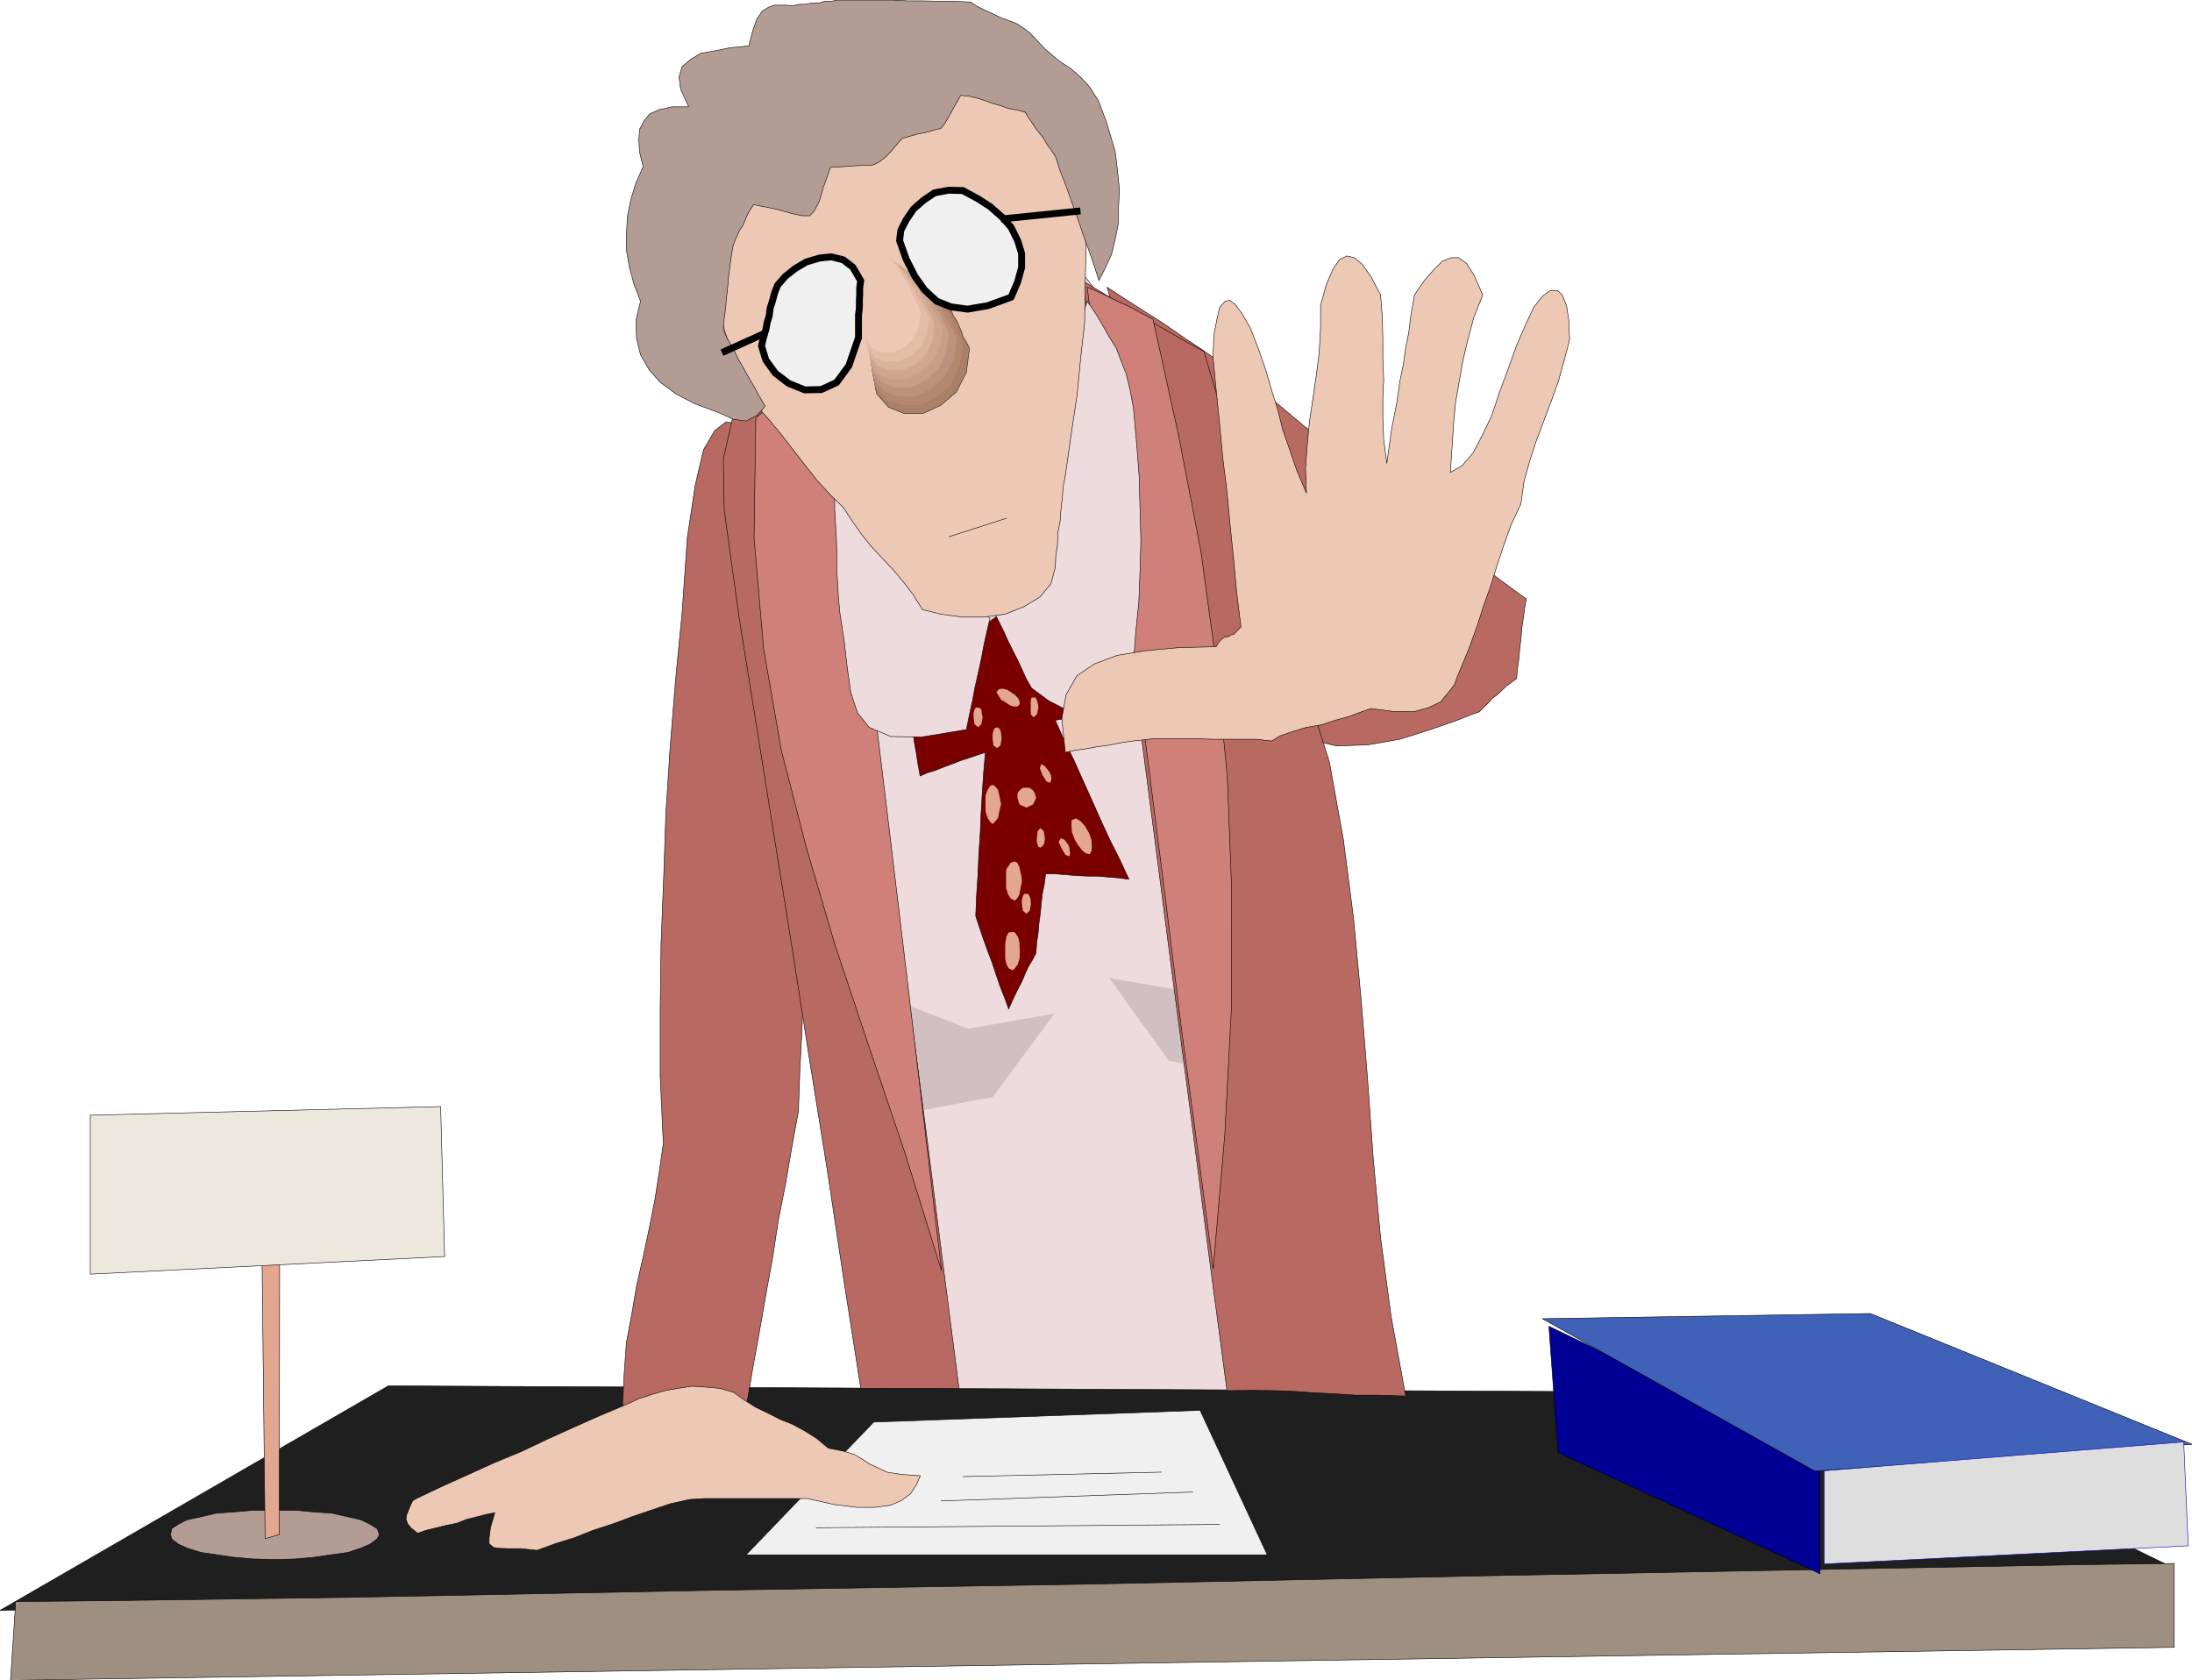 <svg xmlns="http://www.w3.org/2000/svg" version="1.2" width="480" height="97.33mm" viewBox="0 0 12700 9733" preserveAspectRatio="xMidYMid" fill-rule="evenodd" stroke-width="28.222" stroke-linejoin="round" xml:space="preserve"><defs class="ClipPathGroup"><clipPath id="a" clipPathUnits="userSpaceOnUse"><path d="M0 0h12700v9733H0z"/></clipPath></defs><g class="SlideGroup"><g class="Slide" clip-path="url(#a)"><g class="Page"><g class="com.sun.star.drawing.PolyPolygonShape"><path class="BoundingBox" fill="none" d="M4166 1385h3793v6727H4166z"/><path fill="#EDDBDE" d="m4785 1905-82 106-76 112-76 109-76 115-76 111-77 110-76 111-78 115 99 661 111 663 110 658 114 663 112 658 114 666 107 663 106 663h790l342 5 325 3h322l341 5 370 5 425 2-160-688-120-688-89-690-73-685-77-691-83-689-117-691-153-684-121-152-125-155-122-153-119-149-125-153-119-152-119-153-120-149-168 63-166 64-165 63-165 69-167 63-166 64-165 63-167 69Z"/><path fill="none" stroke="#000" stroke-width="3" stroke-linejoin="miter" d="m4785 1905-82 106-76 112-76 109-76 115-76 111-77 110-76 111-78 115 99 661 111 663 110 658 114 663 112 658 114 666 107 663 106 663h790l342 5 325 3h322l341 5 370 5 425 2-160-688-120-688-89-690-73-685-77-691-83-689-117-691-153-684-121-152-125-155-122-153-119-149-125-153-119-152-119-153-120-149-168 63-166 64-165 63-165 69-167 63-166 64-165 63-167 69Z"/></g><g class="com.sun.star.drawing.PolyPolygonShape"><path class="BoundingBox" fill="none" d="M-6 8027h12611v1306H-6z"/><path fill="#1F1F1F" d="m2250 8029 8267 40 2080 1017L0 9330l2250-1301Z"/><path fill="none" stroke="#000" stroke-width="3" stroke-linejoin="miter" d="m2250 8029 8267 40 2080 1017L0 9330l2250-1301Z"/></g><g class="com.sun.star.drawing.PolyPolygonShape"><path class="BoundingBox" fill="none" d="M59 9056h12541v682H59z"/><path fill="#9E8F80" d="m91 9279-30 456 12536-191v-486l-538 7-1412 26-2005 38-2291 48-2297 38-2002 39-1423 20-538 5Z"/><path fill="none" stroke="#000" stroke-width="3" stroke-linejoin="miter" d="m91 9279-30 456 12536-191v-486l-538 7-1412 26-2005 38-2291 48-2297 38-2002 39-1423 20-538 5Z"/></g><g class="com.sun.star.drawing.PolyPolygonShape"><path class="BoundingBox" fill="none" d="M3605 2444h1103v5889H3605z"/><path fill="#B86961" d="m4408 2522-72-43-63-28-69-5-64 50-64 110-48 205-46 305-30 434-38 390-31 386-25 384-13 378-15 379-5 383v384l18 391-23 162-26 166-33 166-35 165-38 167-28 165-31 165-12 168-10 183 22 119 44 59 71 20 99-20 127-46 160-61 196-63 36-216 38-209 38-218 38-208 33-216 41-208 38-220 38-208 8-229 12-231 8-229 13-226 10-228 7-231 8-226 13-226-38-265-38-259-39-265-33-259-38-264-38-259-38-259-35-259Z"/><path fill="none" stroke="#000" stroke-width="3" stroke-linejoin="miter" d="m4408 2522-72-43-63-28-69-5-64 50-64 110-48 205-46 305-30 434-38 390-31 386-25 384-13 378-15 379-5 383v384l18 391-23 162-26 166-33 166-35 165-38 167-28 165-31 165-12 168-10 183 22 119 44 59 71 20 99-20 127-46 160-61 196-63 36-216 38-209 38-218 38-208 33-216 41-208 38-220 38-208 8-229 12-231 8-229 13-226 10-228 7-231 8-226 13-226-38-265-38-259-39-265-33-259-38-264-38-259-38-259-35-259Z"/></g><g class="com.sun.star.drawing.PolyPolygonShape"><path class="BoundingBox" fill="none" d="M4319 8169h3027v842H4319z"/><path fill="#F0F0F0" d="m5062 8239-739 769h3019l-389-837-1891 68Z"/><path fill="none" stroke="#000" stroke-width="3" stroke-linejoin="miter" d="m5062 8239-739 769h3019l-389-837-1891 68Z"/></g><g class="com.sun.star.drawing.PolyPolygonShape"><path class="BoundingBox" fill="none" d="M2350 8029h2986v956H2350z"/><path fill="#EDC9B5" d="m4250 8066 63 46 69 43 69 33 71 36 68 27 74 40 68 43 67 56 86 17 68 21 41 25 48 31 44 20 53 25 81 13 112 8-23 53-33 51-51 38-63 28-92 13h-104l-132-16-155-35h-599l-84 5-112 25-110 37-112 38-109 41-117 38-109 43-112 35-104 38-94-10h-74l-56-2-28-5-25-21v-35l8-59 25-86-51 10-50 13-61 15-59 23-63 13-61 15-54 13-48 17-38-30-20-25-10-28 5-26 10-25 12-29 13-26 20-12 150-71 153-69 152-69 153-63 149-71 153-69 155-69 152-64 71-33 76-25 80-23 76-13 77-12 76 5 81 7 84 23Z"/><path fill="none" stroke="#000" stroke-width="3" stroke-linejoin="miter" d="m4250 8066 63 46 69 43 69 33 71 36 68 27 74 40 68 43 67 56 86 17 68 21 41 25 48 31 44 20 53 25 81 13 112 8-23 53-33 51-51 38-63 28-92 13h-104l-132-16-155-35h-599l-84 5-112 25-110 37-112 38-109 41-117 38-109 43-112 35-104 38-94-10h-74l-56-2-28-5-25-21v-35l8-59 25-86-51 10-50 13-61 15-59 23-63 13-61 15-54 13-48 17-38-30-20-25-10-28 5-26 10-25 12-29 13-26 20-12 150-71 153-69 152-69 153-63 149-71 153-69 155-69 152-64 71-33 76-25 80-23 76-13 77-12 76 5 81 7 84 23Z"/></g><g class="com.sun.star.drawing.PolyPolygonShape"><path class="BoundingBox" fill="none" d="M6411 1660h2435v2665H6411z"/><path fill="#B86961" d="m6414 1664 104 68 111 71 112 71 114 79 107 71 109 76 112 77 114 78 127 103 127 107 131 101 127 107 127 101 127 107 130 102 129 106 66 46 64 48 63 46 69 51 63 46 64 48 63 46 69 50-10 56-8 61-8 54-5 62-7 55-5 59-8 56-5 58-31 23-28 20-27 26-26 25-28 20-25 28-26 26-25 25-38 13-104 41-145 50-170 54-186 33-183 7-163-38-119-84-127-205-153-331-175-415-175-442-165-429-133-367-94-254-27-93Z"/><path fill="none" stroke="#000" stroke-width="3" stroke-linejoin="miter" d="m6414 1664 104 68 111 71 112 71 114 79 107 71 109 76 112 77 114 78 127 103 127 107 131 101 127 107 127 101 127 107 130 102 129 106 66 46 64 48 63 46 69 51 63 46 64 48 63 46 69 50-10 56-8 61-8 54-5 62-7 55-5 59-8 56-5 58-31 23-28 20-27 26-26 25-28 20-25 28-26 26-25 25-38 13-104 41-145 50-170 54-186 33-183 7-163-38-119-84-127-205-153-331-175-415-175-442-165-429-133-367-94-254-27-93Z"/></g><g class="com.sun.star.drawing.PolyPolygonShape"><path class="BoundingBox" fill="none" d="M8972 7681h1576v1441H8972z"/><path fill="#000094" d="m9027 8416 1518 702v-677l-1571-757 53 732Z"/><path fill="none" stroke="#000" stroke-width="3" stroke-linejoin="miter" d="m9027 8416 1518 702v-677l-1571-757 53 732Z"/></g><g class="com.sun.star.drawing.PolyPolygonShape"><path class="BoundingBox" fill="none" d="M8930 7608h3779v918H8930z"/><path fill="#4061B8" d="m8936 7640 1900-30 1865 758-2186 155-1579-883Z"/><path fill="none" stroke="#000" stroke-width="3" stroke-linejoin="miter" d="m8936 7640 1900-30 1865 758-2186 155-1579-883Z"/></g><g class="com.sun.star.drawing.PolyPolygonShape"><path class="BoundingBox" fill="none" d="M5212 5806h899v632h-899z"/><path fill="#D1BFC2" d="m5212 5806 399 154 499-88-359 484-433 81-10-28-8-68-17-100-13-109-20-117-18-103-13-76-7-30Z"/></g><g class="com.sun.star.drawing.PolyPolygonShape"><path class="BoundingBox" fill="none" d="M6426 5603h891v627h-891z"/><path fill="#D1BFC2" d="m7316 5603-392 149-498-86 347 480 443 83v-30l8-66 13-100 23-109 12-120 18-100 13-71 13-30Z"/></g><g class="com.sun.star.drawing.PolyPolygonShape"><path class="BoundingBox" fill="none" d="M10567 8352h2114v712h-2114z"/><path fill="#DEDEDE" d="M10569 8521v540l2109-105-26-602-2083 167Z"/><path fill="none" stroke="#0000B3" stroke-width="3" stroke-linejoin="miter" d="M10569 8521v540l2109-105-26-602-2083 167Z"/></g><g class="com.sun.star.drawing.PolyPolygonShape"><path class="BoundingBox" fill="none" d="M4189 2002h1370v6044H4189z"/><path fill="#B86961" d="m4786 2118 89 739 99 743 94 739 101 736 100 742 97 740 94 739 96 747h-569l-100-640-96-638-102-633-99-635-102-635-102-638-102-635-88-633-5-297 55-244 92-188 124-127 121-76 106-20 71 27 26 87Z"/><path fill="none" stroke="#000" stroke-width="3" stroke-linejoin="miter" d="m4786 2118 89 739 99 743 94 739 101 736 100 742 97 740 94 739 96 747h-569l-100-640-96-638-102-633-99-635-102-635-102-638-102-635-88-633-5-297 55-244 92-188 124-127 121-76 106-20 71 27 26 87Z"/></g><g class="com.sun.star.drawing.PolyPolygonShape"><path class="BoundingBox" fill="none" d="M4367 2197h1091v5167H4367z"/><path fill="#CF8078" d="m4379 2420-10 696 55 641 102 586 146 568 165 561 195 584 210 620 213 686-76-648-76-645-77-648-77-641-78-645-77-648-76-645-71-642-48 20-54 25-66 31-67 33-73 25-64 31-58 25-38 30Z"/><path fill="none" stroke="#000" stroke-width="3" stroke-linejoin="miter" d="m4379 2420-10 696 55 641 102 586 146 568 165 561 195 584 210 620 213 686-76-648-76-645-77-648-77-641-78-645-77-648-76-645-71-642-48 20-54 25-66 31-67 33-73 25-64 31-58 25-38 30Z"/></g><g class="com.sun.star.drawing.PolyPolygonShape"><path class="BoundingBox" fill="none" d="M6272 1625h1875v6466H6272z"/><path fill="#B86961" d="m6274 1628 101 800 104 805 104 802 105 808 104 804 106 802 104 806 107 802 151-2 132 2 119 5 115 8 106 5 120 8h132l160 5-84-460-61-455-43-464-33-463-38-467-43-460-59-457-81-448-94-297-89-297-94-298-89-299-94-298-90-297-89-297-88-295-92-50-89-51-89-51-84-51-88-51-87-50-89-54-83-50Z"/><path fill="none" stroke="#000" stroke-width="3" stroke-linejoin="miter" d="m6274 1628 101 800 104 805 104 802 105 808 104 804 106 802 104 806 107 802 151-2 132 2 119 5 115 8 106 5 120 8h132l160 5-84-460-61-455-43-464-33-463-38-467-43-460-59-457-81-448-94-297-89-297-94-298-89-299-94-298-90-297-89-297-88-295-92-50-89-51-89-51-84-51-88-51-87-50-89-54-83-50Z"/></g><g class="com.sun.star.drawing.PolyPolygonShape"><path class="BoundingBox" fill="none" d="M6297 1661h842v5691h-842z"/><path fill="#CF8078" d="m6299 1664 48 20 43 20 48 23 51 25 47 21 48 25 46 26 50 25 150 681 128 666 89 650 64 656 25 660-2 688-38 725-67 775-91-698-95-707-89-725-91-716-92-726-95-715-89-711-88-688Z"/><path fill="none" stroke="#000" stroke-width="3" stroke-linejoin="miter" d="m6299 1664 48 20 43 20 48 23 51 25 47 21 48 25 46 26 50 25 150 681 128 666 89 650 64 656 25 660-2 688-38 725-67 775-91-698-95-707-89-725-91-716-92-726-95-715-89-711-88-688Z"/></g><g class="com.sun.star.drawing.PolyPolygonShape"><path class="BoundingBox" fill="none" d="M5248 3524h1297v2328H5248z"/><path fill="#7A0000" d="m5250 3955 7 63 10 69 8 68 13 69 7 63 13 72 10 66 13 71 40-18 49-15 45-18 49-18 45-18 46-15 53-18 51-17-10 116-8 117-7 121-5 119-8 117-5 119-8 120-5 119 21 64 23 68 25 69 25 66 21 63 25 74 25 63 26 72 18-41 20-43 19-38 20-38 18-44 20-43 23-38 20-38 5-64 8-55 5-59 8-56 5-58 7-56 11-56 7-56h59l61 5 58 5 64 3h58l58 5 61 5 64 8-56-120-56-111-53-115-51-115-53-117-51-114-56-115-51-114 28-5 36-5 33-2h35l33-6 33-5 36-2h30v-460l-68-25-64-18-73-20-64-18-69-26-68-17-64-21-64-17-76 50-71 51-79 56-71 56-77 51-73 56-76 55-71 54Z"/><path fill="none" stroke="#000" stroke-width="3" stroke-linejoin="miter" d="m5250 3955 7 63 10 69 8 68 13 69 7 63 13 72 10 66 13 71 40-18 49-15 45-18 49-18 45-18 46-15 53-18 51-17-10 116-8 117-7 121-5 119-8 117-5 119-8 120-5 119 21 64 23 68 25 69 25 66 21 63 25 74 25 63 26 72 18-41 20-43 19-38 20-38 18-44 20-43 23-38 20-38 5-64 8-55 5-59 8-56 5-58 7-56 11-56 7-56h59l61 5 58 5 64 3h58l58 5 61 5 64 8-56-120-56-111-53-115-51-115-53-117-51-114-56-115-51-114 28-5 36-5 33-2h35l33-6 33-5 36-2h30v-460l-68-25-64-18-73-20-64-18-69-26-68-17-64-21-64-17-76 50-71 51-79 56-71 56-77 51-73 56-76 55-71 54Z"/></g><g class="com.sun.star.drawing.PolyPolygonShape"><path class="BoundingBox" fill="none" d="M4834 2871h905v1402h-905z"/><path fill="#EDDBDE" d="m5736 3582-18 76-18 81-15 81-18 82-18 78-15 82-18 81-17 84-260 43-178-3-125-53-68-84-39-119-20-140-18-157-25-164-8-84-5-86-5-84v-86l-2-89-5-84-5-86v-76l111 88 109 89 112 89 115 94 107 87 112 83 114 87 120 90Z"/><path fill="none" stroke="#000" stroke-width="3" stroke-linejoin="miter" d="m5736 3582-18 76-18 81-15 81-18 82-18 78-15 82-18 81-17 84-260 43-178-3-125-53-68-84-39-119-20-140-18-157-25-164-8-84-5-86-5-84v-86l-2-89-5-84-5-86v-76l111 88 109 89 112 89 115 94 107 87 112 83 114 87 120 90Z"/></g><g class="com.sun.star.drawing.PolyPolygonShape"><path class="BoundingBox" fill="none" d="M5761 1741h852v2373h-852z"/><path fill="#EDDBDE" d="m5763 3552 25 51 28 56 25 56 28 56 26 51 25 53 25 56 32 56 99 73 79 41 61 10 58-12 51-39 63-55 78-74 101-81 13-183 18-179 7-178 5-180-5-183-5-186-15-195-18-201-20-107-23-94-31-79-25-66-41-66-39-69-40-68-49-71-71 220-63 224-74 222-63 231-70 226-66 229-63 226-66 229Z"/><path fill="none" stroke="#000" stroke-width="3" stroke-linejoin="miter" d="m5763 3552 25 51 28 56 25 56 28 56 26 51 25 53 25 56 32 56 99 73 79 41 61 10 58-12 51-39 63-55 78-74 101-81 13-183 18-179 7-178 5-180-5-183-5-186-15-195-18-201-20-107-23-94-31-79-25-66-41-66-39-69-40-68-49-71-71 220-63 224-74 222-63 231-70 226-66 229-63 226-66 229Z"/></g><g class="com.sun.star.drawing.PolyPolygonShape"><path class="BoundingBox" fill="none" d="M6150 1481h2947v2881H6150z"/><path fill="#EDC9B5" d="M6680 4280h256l89 3h254l89 10 51-31 74-25 76-23 87-15 79-26 81-22 69-26 58-20 137 18h112l84-23 69-33 43-51 38-48 20-54 20-48 49-119 43-120 38-119 41-114 38-122 40-120 41-114 56-118 18-132 33-117 38-117 43-114 43-114 41-115 35-124 31-119-5-115-13-83-25-61-26-26h-43l-43 31-51 63-46 97-56 129-50 140-49 132-45 135-56 116-51 97-63 74-69 40 10-145 8-129 12-130 21-122 23-127 28-119 35-129 51-127-51-115-43-68-46-33h-43l-51 20-51 51-55 63-56 82-21 119-12 99-18 89-13 94-20 96-18 125-30 152-28 201-18-137-5-120v-119l5-109-5-120v-114l-3-124-10-132-56-107-51-71-45-38-44-10-43 22-38 56-38 89-33 120v134l-8 140-17 132-19 132-20 132-13 137-10 135 5 145-56-132-41-120-40-114-28-114-36-115-33-114-43-124-46-120-51-89-38-51-35-25-26 8-30 35-15 66-18 92-5 127 18 190 20 196 18 195 25 201 18 192 20 195 18 196 25 200-25 26-18 18-15 2-13 10-23 3-15 10-18 18-17 28-216 5-193 18-165 27-130 49-102 68-63 110-25 139 20 196 61-13 63-8 61-12 64-8 63-13 64-10 63-7 69-8Z"/><path fill="none" stroke="#000" stroke-width="3" stroke-linejoin="miter" d="M6680 4280h256l89 3h254l89 10 51-31 74-25 76-23 87-15 79-26 81-22 69-26 58-20 137 18h112l84-23 69-33 43-51 38-48 20-54 20-48 49-119 43-120 38-119 41-114 38-122 40-120 41-114 56-118 18-132 33-117 38-117 43-114 43-114 41-115 35-124 31-119-5-115-13-83-25-61-26-26h-43l-43 31-51 63-46 97-56 129-50 140-49 132-45 135-56 116-51 97-63 74-69 40 10-145 8-129 12-130 21-122 23-127 28-119 35-129 51-127-51-115-43-68-46-33h-43l-51 20-51 51-55 63-56 82-21 119-12 99-18 89-13 94-20 96-18 125-30 152-28 201-18-137-5-120v-119l5-109-5-120v-114l-3-124-10-132-56-107-51-71-45-38-44-10-43 22-38 56-38 89-33 120v134l-8 140-17 132-19 132-20 132-13 137-10 135 5 145-56-132-41-120-40-114-28-114-36-115-33-114-43-124-46-120-51-89-38-51-35-25-26 8-30 35-15 66-18 92-5 127 18 190 20 196 18 195 25 201 18 192 20 195 18 196 25 200-25 26-18 18-15 2-13 10-23 3-15 10-18 18-17 28-216 5-193 18-165 27-130 49-102 68-63 110-25 139 20 196 61-13 63-8 61-12 64-8 63-13 64-10 63-7 69-8Z"/></g><g class="com.sun.star.drawing.PolyPolygonShape"><path class="BoundingBox" fill="none" d="M4166 369h2129v3209H4166z"/><path fill="#EDC9B5" d="m4168 1799 15 56 15 61 18 53 18 64 15 56 18 61 17 53 16 66 73 71 76 84 72 86 73 94 69 89 71 90 74 81 78 76 54 82 53 76 56 69 63 68 61 64 60 71 56 73 56 89 106 26 122 17h125l127-17 109-44 91-55 64-77 25-94 3-66 10-68 2-69 13-63 5-69 8-68 5-66 13-68 35-246 33-221 20-208 23-203 3-209 5-205-8-224-12-240-351-365-353-201-344-58-315 76-284 188-226 297-158 392-73 475Z"/><path fill="none" stroke="#000" stroke-width="3" stroke-linejoin="miter" d="m4168 1799 15 56 15 61 18 53 18 64 15 56 18 61 17 53 16 66 73 71 76 84 72 86 73 94 69 89 71 90 74 81 78 76 54 82 53 76 56 69 63 68 61 64 60 71 56 73 56 89 106 26 122 17h125l127-17 109-44 91-55 64-77 25-94 3-66 10-68 2-69 13-63 5-69 8-68 5-66 13-68 35-246 33-221 20-208 23-203 3-209 5-205-8-224-12-240-351-365-353-201-344-58-315 76-284 188-226 297-158 392-73 475Z"/></g><g class="com.sun.star.drawing.PolyPolygonShape"><path class="BoundingBox" fill="none" d="M5009 1517h611v882h-611z"/><path fill="#AB8069" d="m5018 1607-7 77 5 73v59l7 63 5 56 8 65 8 68 10 84 25 129 69 79 92 36h107l104-48 90-77 58-114 18-140-18-35-18-29-12-36-13-30-15-33-18-26-13-33-12-25-78-74-76-58-73-56-64-38-64-25h-51l-43 25-31 63Z"/><path fill="none" stroke="#1F1F1F" stroke-width="3" stroke-linejoin="miter" d="m5018 1607-7 77 5 73v59l7 63 5 56 8 65 8 68 10 84 25 129 69 79 92 36h107l104-48 90-77 58-114 18-140-18-35-18-29-12-36-13-30-15-33-18-26-13-33-12-25-78-74-76-58-73-56-64-38-64-25h-51l-43 25-31 63Z"/></g><g class="com.sun.star.drawing.PolyPolygonShape"><path class="BoundingBox" fill="none" d="M5004 1506h576v843h-576z"/><path fill="#B38770" d="m5011 1599-7 72 2 69v59l10 61 8 55 7 59 11 63 7 82 21 120 66 76 88 33h103l97-45 86-74 51-110 18-132-18-33-13-26-13-35-12-26-18-33-13-25-15-36-13-25-73-70-69-58-70-51-63-38-58-25-51 2-43 28-26 63Z"/></g><g class="com.sun.star.drawing.PolyPolygonShape"><path class="BoundingBox" fill="none" d="M5004 1501h540v797h-540z"/><path fill="#BD917D" d="m5006 1594-2 69v64l2 55 5 54 5 51 8 56 7 64 11 74 20 109 61 79 79 28h100l89-41 81-74 56-101 15-125-15-28-13-25-18-32-12-25-18-31-13-25-13-30-12-26-64-68-63-59-65-51-56-35-58-20-48 5-44 30-25 58Z"/></g><g class="com.sun.star.drawing.PolyPolygonShape"><path class="BoundingBox" fill="none" d="M4994 1488h505v759h-505z"/><path fill="#C79E87" d="m4999 1587-5 63v59l5 51 7 56 5 46 8 53 10 59 8 68 17 108 56 66 78 30h88l84-43 75-63 46-95 17-115-12-27-13-28-13-26-12-25-13-26-13-25-12-25-11-26-59-72-58-61-61-46-56-35-55-20-43 7-43 31-25 61Z"/></g><g class="com.sun.star.drawing.PolyPolygonShape"><path class="BoundingBox" fill="none" d="M4991 1483h475v718h-475z"/><path fill="#CFA691" d="m4998 1582-7 58 2 56v48l10 51v41l8 51 7 56 13 69 18 99 51 63 68 26 85-5 79-38 66-59 48-91 18-109-13-26-15-23-13-26-12-20-13-26-8-25-12-26-8-23-56-71-51-56-57-45-50-31-51-17-43 10-38 28-26 61Z"/></g><g class="com.sun.star.drawing.PolyPolygonShape"><path class="BoundingBox" fill="none" d="M4986 1481h431v665h-431z"/><path fill="#D9B39C" d="m4993 1582-7 51v52l5 43 2 46 5 38 8 48 5 46 8 63 17 90 49 61 63 25h80l73-33 64-55 38-83 13-99-13-25-8-26-12-20-10-20-21-49-20-43-51-67-48-56-47-48-48-25-46-15-38 12-38 28-23 61Z"/></g><g class="com.sun.star.drawing.PolyPolygonShape"><path class="BoundingBox" fill="none" d="M4981 1468h403v627h-403z"/><path fill="#E3BDA8" d="m4986 1574-5 46v47l5 43 5 43v38l7 43 5 46 8 56 18 82 40 53 61 23h72l69-30 61-51 38-77 13-94-23-43-20-41-26-38-18-41-43-72-38-58-41-43-44-26-45-12-41 12-38 33-20 61Z"/></g><g class="com.sun.star.drawing.PolyPolygonShape"><path class="BoundingBox" fill="none" d="M4978 1458h358v586h-358z"/><path fill="#EDC9B5" d="m4980 1569-2 43v79l7 41v34l8 38 5 43 7 51 13 71 38 51 57 23h64l61-31 51-45 33-69 13-86-15-39-18-34-18-38-15-35-42-71-33-56-43-43-38-26-38-12-39 17-33 33-23 61Z"/></g><g class="com.sun.star.drawing.PolyPolygonShape"><path class="BoundingBox" fill="none" d="M5191 1081h750v732h-750z"/><path fill="#F0F0F0" d="m5212 1394 38 107 50 99 56 79 71 66 82 33 97 13 117-20 135-49 38-89 23-83v-82l-23-74-38-77-51-58-69-61-71-46-89-48-82-2-81 15-64 43-58 51-43 63-31 61-7 59Z"/><path fill="none" stroke="#000" stroke-width="40" stroke-linejoin="miter" d="m5212 1394 38 107 50 99 56 79 71 66 82 33 97 13 117-20 135-49 38-89 23-83v-82l-23-74-38-77-51-58-69-61-71-46-89-48-82-2-81 15-64 43-58 51-43 63-31 61-7 59Z"/></g><g class="com.sun.star.drawing.PolyPolygonShape"><path class="BoundingBox" fill="none" d="M4391 1467h618v814h-618z"/><path fill="#F0F0F0" d="m4505 1653 44-51 58-46 64-38 77-23 68-7 69 17 56 43 46 79-6 38v39l-2 41v41l-5 38v132l-56 163-71 97-89 41-95 2-94-38-76-58-56-77-25-82 12-51 13-43 8-43 12-38 5-43 13-41 13-48 17-44Z"/><path fill="none" stroke="#000" stroke-width="40" stroke-linejoin="miter" d="m4505 1653 44-51 58-46 64-38 77-23 68-7 69 17 56 43 46 79-6 38v39l-2 41v41l-5 38v132l-56 163-71 97-89 41-95 2-94-38-76-58-56-77-25-82 12-51 13-43 8-43 12-38 5-43 13-41 13-48 17-44Z"/></g><g class="com.sun.star.drawing.PolyPolygonShape"><path class="BoundingBox" fill="none" d="M3628-2h2861v2444H3628z"/><path fill="#B39C94" d="m5566 553-43 76-31 56-20 33-20 26-31 7-43 13-63 13-89 25-56 66-38 41-38 30-39 18h-43l-51 3-68 5-81 5-41 114-25 84-28 54-26 28h-46l-58-13-94-26-127-25-18 25-18 32-13 30-13 33-18 25-15 31-13 30-12 33-10 59-8 61-8 58-5 64-7 61-5 58-8 61-5 64 25 55 33 54 26 56 35 61 28 50 32 54 30 56 33 56-25 30-26 25-30 16-29 15-38-5-36-5-40-18-44-20-137-51-109-56-94-69-63-71-51-89-23-94-3-106 26-110-38-99-26-96-17-99v-99l5-97 20-100 30-96 41-94-20-82-5-71 5-63 25-48 33-41 56-25 74-16h96l-46-101-10-71 18-61 48-41 59-36 84-15 91-18 104-10 24-91 25-69 31-43 33-20 33-13h74l38 3 33-8h38l38-8h41l33-10h38l38-7h310l94 5h89l88 2h94l94 5 31 21 43 22 46 21 52 25 48 18 51 20 38 26 33 25 89 94 81 69 69 45 58 51 51 56 51 81 45 120 51 170 13 109 12 112-5 99-2 102-18 89-20 84-36 79-38 76-30-94-31-89-33-91-30-89-33-90-31-89-35-89-28-86-26-41-23-30-20-36-20-25-23-28-20-31-23-33-21-35-50-13-44-8-50-17-45-13-50-18-41-13-53-12-41-3Z"/><path fill="none" stroke="#000" stroke-width="3" stroke-linejoin="miter" d="m5566 553-43 76-31 56-20 33-20 26-31 7-43 13-63 13-89 25-56 66-38 41-38 30-39 18h-43l-51 3-68 5-81 5-41 114-25 84-28 54-26 28h-46l-58-13-94-26-127-25-18 25-18 32-13 30-13 33-18 25-15 31-13 30-12 33-10 59-8 61-8 58-5 64-7 61-5 58-8 61-5 64 25 55 33 54 26 56 35 61 28 50 32 54 30 56 33 56-25 30-26 25-30 16-29 15-38-5-36-5-40-18-44-20-137-51-109-56-94-69-63-71-51-89-23-94-3-106 26-110-38-99-26-96-17-99v-99l5-97 20-100 30-96 41-94-20-82-5-71 5-63 25-48 33-41 56-25 74-16h96l-46-101-10-71 18-61 48-41 59-36 84-15 91-18 104-10 24-91 25-69 31-43 33-20 33-13h74l38 3 33-8h38l38-8h41l33-10h38l38-7h310l94 5h89l88 2h94l94 5 31 21 43 22 46 21 52 25 48 18 51 20 38 26 33 25 89 94 81 69 69 45 58 51 51 56 51 81 45 120 51 170 13 109 12 112-5 99-2 102-18 89-20 84-36 79-38 76-30-94-31-89-33-91-30-89-33-90-31-89-35-89-28-86-26-41-23-30-20-36-20-25-23-28-20-31-23-33-21-35-50-13-44-8-50-17-45-13-50-18-41-13-53-12-41-3Z"/></g><g fill="none" class="com.sun.star.drawing.LineShape"><path class="BoundingBox" d="M5796 1202h468v88h-468z"/><path stroke="#000" stroke-width="40" stroke-linejoin="miter" d="m5799 1269 461-47"/></g><g fill="none" class="com.sun.star.drawing.LineShape"><path class="BoundingBox" d="M4174 1911h269v152h-269z"/><path stroke="#000" stroke-width="40" stroke-linejoin="miter" d="m4433 1930-250 113"/></g><g fill="none" class="com.sun.star.drawing.LineShape"><path class="BoundingBox" d="M5496 3000h339v113h-339z"/><path stroke="#000" stroke-width="3" stroke-linejoin="miter" d="m5497 3110 336-108"/></g><g class="com.sun.star.drawing.PolyPolygonShape"><path class="BoundingBox" fill="none" d="M986 8748h1215v290H986z"/><path fill="#B39C94" d="M1592 8750h120l110 10 101 7 94 21 74 17 53 26 41 25 13 33-13 27-41 30-53 23-74 25-94 13-101 15-110 10-120 3-127-3-112-10-101-15-89-13-79-25-51-23-38-30-7-27 7-33 38-25 51-26 79-17 89-21 101-7 112-10h127Z"/><path fill="none" stroke="#000" stroke-width="3" stroke-linejoin="miter" d="M1592 8750h120l110 10 101 7 94 21 74 17 53 26 41 25 13 33-13 27-41 30-53 23-74 25-94 13-101 15-110 10-120 3-127-3-112-10-101-15-89-13-79-25-51-23-38-30-7-27 7-33 38-25 51-26 79-17 89-21 101-7 112-10h127Z"/></g><g class="com.sun.star.drawing.PolyPolygonShape"><path class="BoundingBox" fill="none" d="M1509 6634h115v2283h-115z"/><path fill="#E3A68F" d="m1511 6637 25 2277 82-23 3-2216-110-38Z"/><path fill="none" stroke="#000" stroke-width="3" stroke-linejoin="miter" d="m1511 6637 25 2277 82-23 3-2216-110-38Z"/></g><g class="com.sun.star.drawing.PolyPolygonShape"><path class="BoundingBox" fill="none" d="M521 6409h2058v976H521z"/><path fill="#EDE8DE" d="M523 6461v921l2053-102-23-869-2030 50Z"/><path fill="none" stroke="#000" stroke-width="3" stroke-linejoin="miter" d="M523 6461v921l2053-102-23-869-2030 50Z"/></g><g fill="none" class="com.sun.star.drawing.LineShape"><path class="BoundingBox" d="M4726 8830h2343v24H4726z"/><path stroke="#000" stroke-width="3" stroke-linejoin="miter" d="m4727 8851 2340-19"/></g><g fill="none" class="com.sun.star.drawing.LineShape"><path class="BoundingBox" d="M5450 8642h1465v57H5450z"/><path stroke="#000" stroke-width="3" stroke-linejoin="miter" d="m5451 8696 1462-52"/></g><g fill="none" class="com.sun.star.drawing.LineShape"><path class="BoundingBox" d="M5577 8527h1155v31H5577z"/><path stroke="#000" stroke-width="3" stroke-linejoin="miter" d="m5578 8555 1152-26"/></g><g class="com.sun.star.drawing.PolyPolygonShape"><path class="BoundingBox" fill="none" d="M5829 4991h93v228h-93z"/><path fill="#E3A68F" d="m5880 4991 13 7 13 23 2 13 5 20 5 25 3 27-8 38-7 38-13 23-13 13-24-13-15-23-12-38v-90l2-20 10-13 15-23 24-7Z"/></g><g class="com.sun.star.drawing.PolyPolygonShape"><path class="BoundingBox" fill="none" d="M5710 4547h91v229h-91z"/><path fill="#E3A68F" d="m5751 4547 13 7 19 23 7 33 10 48-10 42-7 38-19 23-13 13-15-13-14-23-12-38v-90l12-33 14-23 15-7Z"/></g><g class="com.sun.star.drawing.PolyPolygonShape"><path class="BoundingBox" fill="none" d="M5824 5400h86v223h-86z"/><path fill="#E3A68F" d="m5868 5400 12 2 17 25 5 13 5 24v20l2 26-2 43-10 34-17 23-12 12-24-12-13-23-7-34v-89l5-24 2-13 13-25 24-2Z"/></g><g class="com.sun.star.drawing.PolyPolygonShape"><path class="BoundingBox" fill="none" d="M6208 4742h119v208h-119z"/><path fill="#E3A68F" d="m6220 4747 15-5 27 17 23 26 26 44 13 38 2 37-2 25-10 20-22-5-20-15-25-31-19-31-18-48-2-34v-31l12-7Z"/></g><g class="com.sun.star.drawing.PolyPolygonShape"><path class="BoundingBox" fill="none" d="M6007 4798h48v114h-48z"/><path fill="#E3A68F" d="m6028 4798 19 17 7 42-2 20-5 16-9 11-10 7-14-7-2-11-5-16v-20l5-42 16-17Z"/></g><g class="com.sun.star.drawing.PolyPolygonShape"><path class="BoundingBox" fill="none" d="M5894 4564h110v117h-110z"/><path fill="#E3A68F" d="M5946 4564h18l21 15 11 18 7 26-18 38-39 18-39-18-12-38v-26l12-18 19-15h20Z"/></g><g class="com.sun.star.drawing.PolyPolygonShape"><path class="BoundingBox" fill="none" d="M5921 5179h54v116h-54z"/><path fill="#E3A68F" d="M5947 5179h10l9 15 5 18 2 26-7 38-19 18-21-18-5-38v-26l5-18 7-15h14Z"/></g><g class="com.sun.star.drawing.PolyPolygonShape"><path class="BoundingBox" fill="none" d="M5751 4214h54v121h-54z"/><path fill="#E3A68F" d="m5777 4214 10 5 9 12 5 23 2 27-7 38-19 15-21-15-5-38v-27l5-23 7-12 14-5Z"/></g><g class="com.sun.star.drawing.PolyPolygonShape"><path class="BoundingBox" fill="none" d="M5641 4100h54v114h-54z"/><path fill="#E3A68F" d="M5667 4100h8l11 12 2 19 5 25-7 39-19 18-21-18-5-39v-25l5-19 7-12h14Z"/></g><g class="com.sun.star.drawing.PolyPolygonShape"><path class="BoundingBox" fill="none" d="M5972 4041h45v116h-45z"/><path fill="#E3A68F" d="M5989 4041h11l8 17 5 16 3 26-8 38-19 18-17-18v-80l5-17h12Z"/></g><g class="com.sun.star.drawing.PolyPolygonShape"><path class="BoundingBox" fill="none" d="M6025 4427h68v109h-68z"/><path fill="#E3A68F" d="m6032 4427 20 10 27 34 10 20 3 24-3 7-5 13-20-7-24-37-15-39 7-25Z"/></g><g class="com.sun.star.drawing.PolyPolygonShape"><path class="BoundingBox" fill="none" d="M5773 3989h137v105h-137z"/><path fill="#E3A68F" d="m5788 3992 24-2 25 7 20 13 27 19 17 20 8 24-2 7-11 13h-26l-20-8-26-17-24-14-27-44 15-18Z"/></g><g class="com.sun.star.drawing.PolyPolygonShape"><path class="BoundingBox" fill="none" d="M6134 4856h66v107h-66z"/><path fill="#E3A68F" d="m6146 4856 22 10 23 30 5 19 3 20v13l-3 13-23-8-21-36-18-39 12-22Z"/></g></g></g></g></svg>
